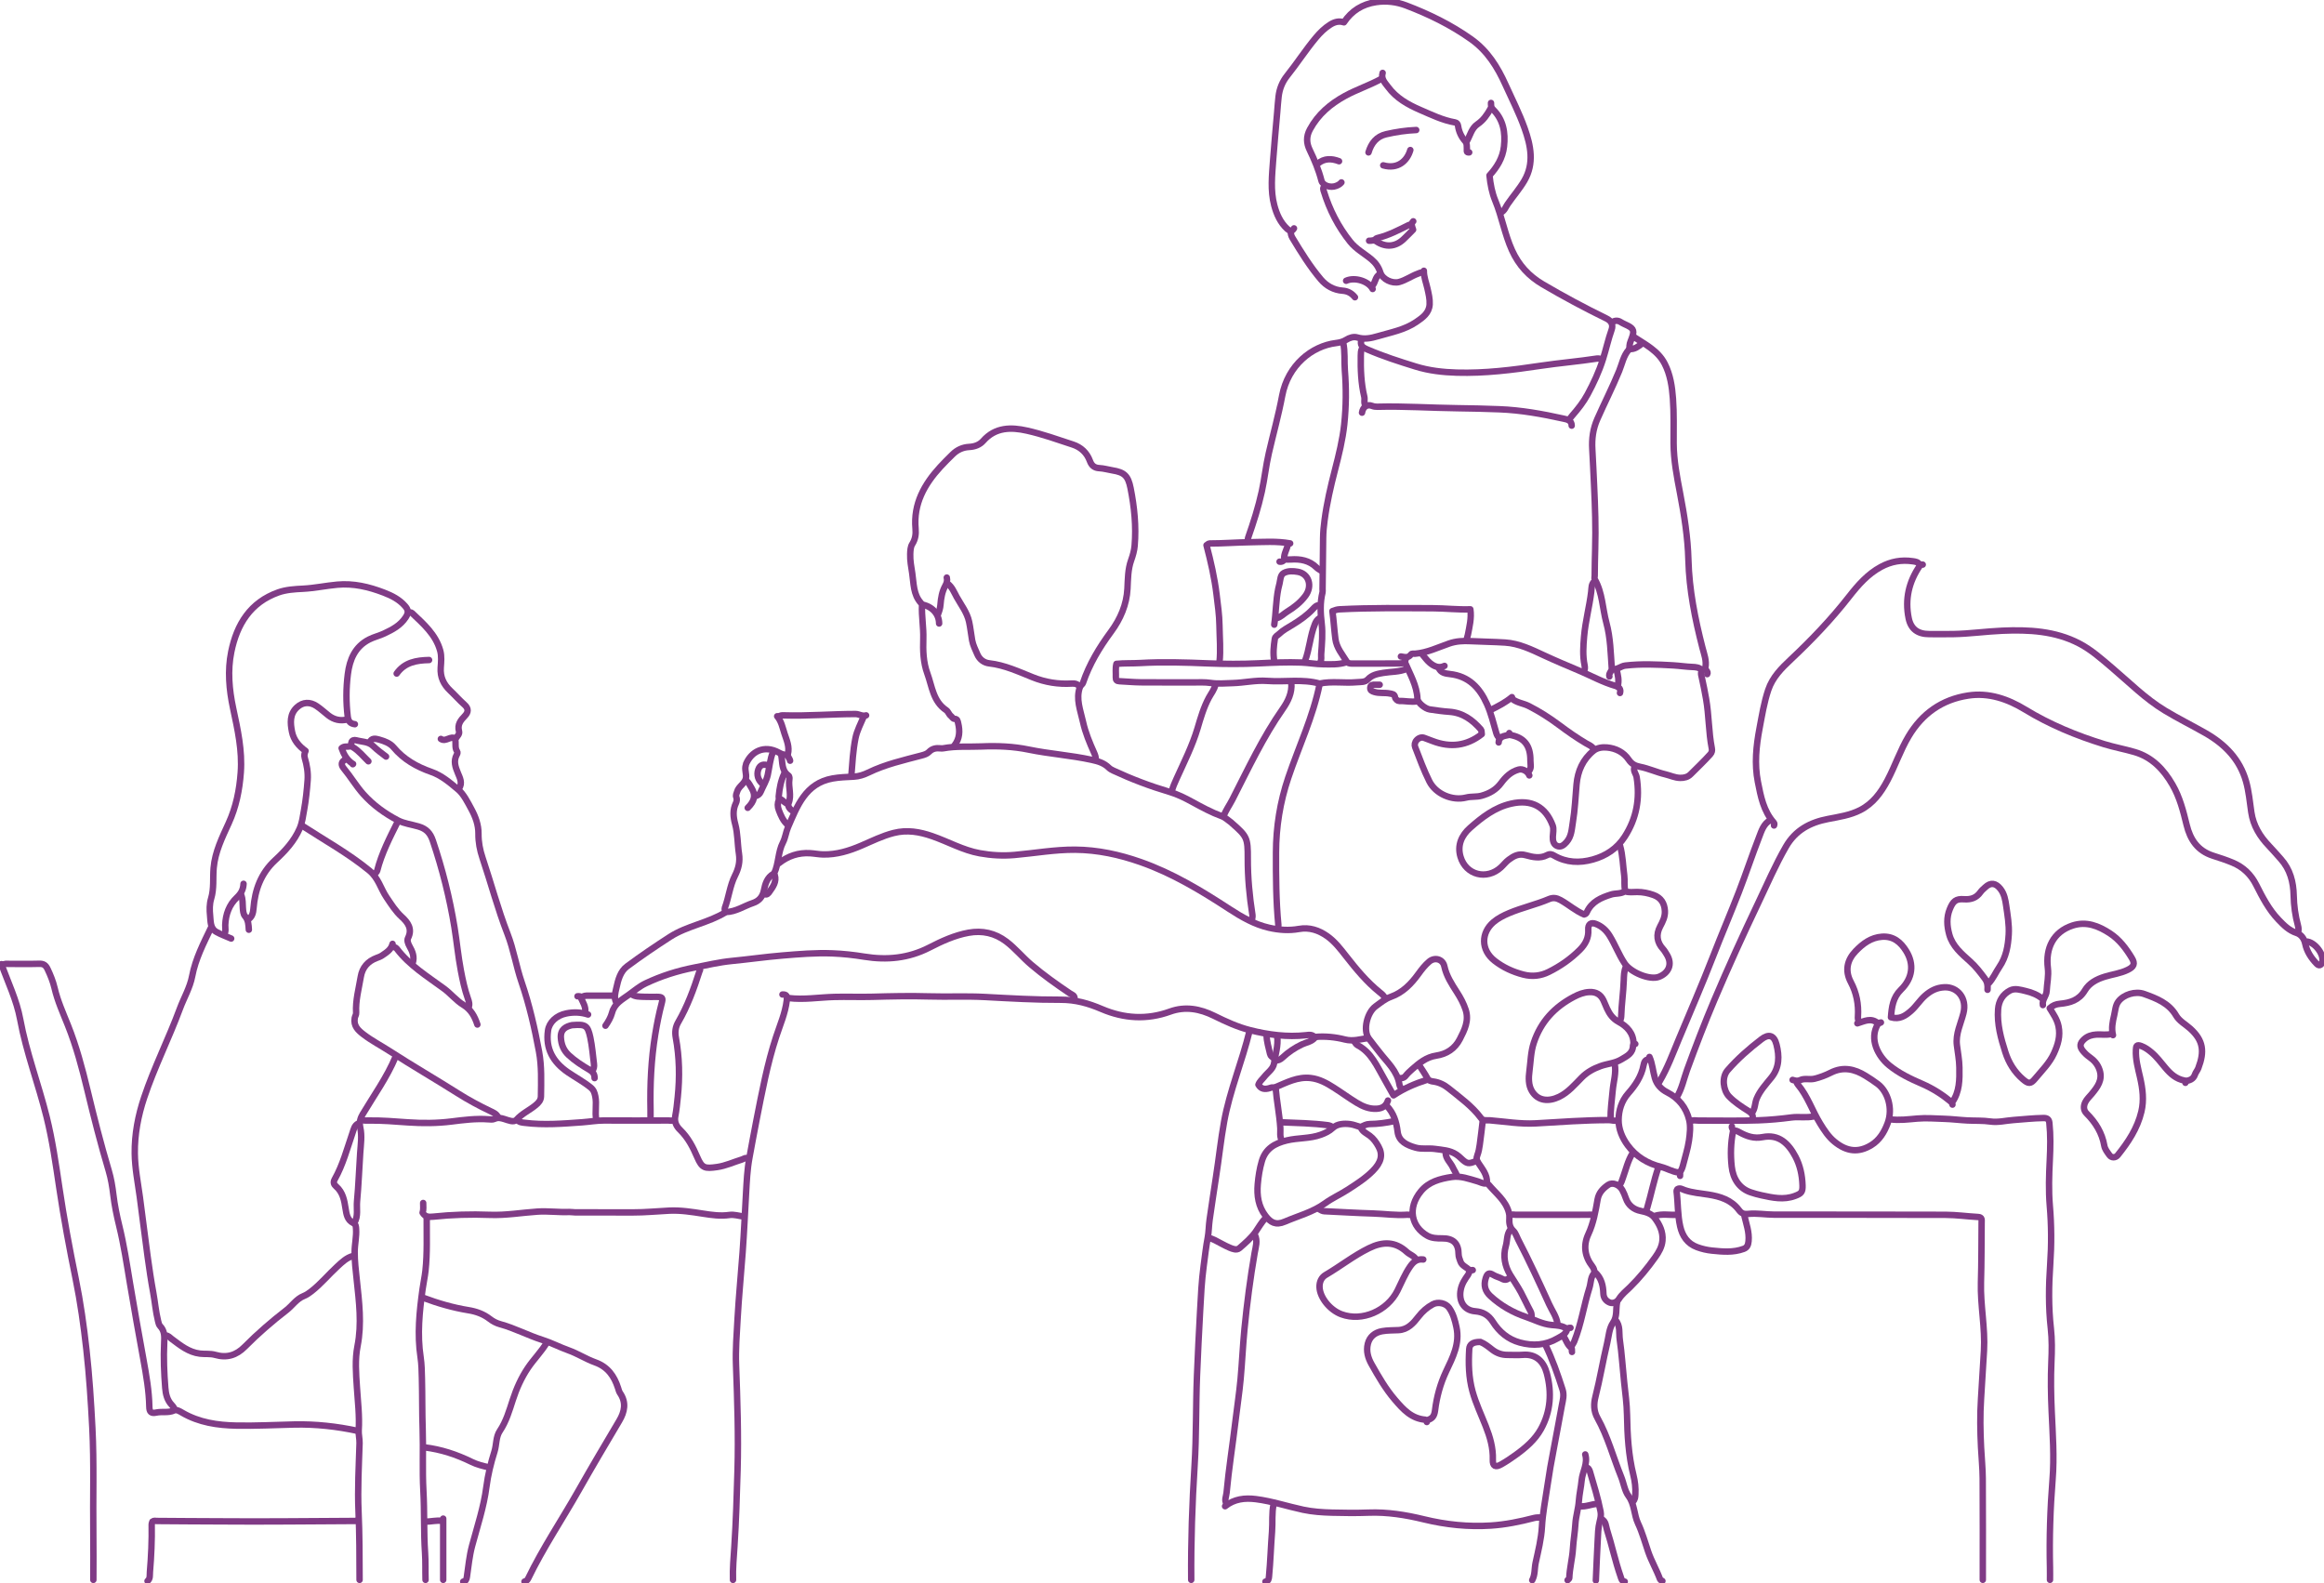 <?xml version="1.0" encoding="utf-8"?>
<!-- Generator: Adobe Illustrator 26.5.0, SVG Export Plug-In . SVG Version: 6.00 Build 0)  -->
<svg version="1.1" id="レイヤー_1" xmlns="http://www.w3.org/2000/svg" xmlns:xlink="http://www.w3.org/1999/xlink" x="0px"
	 y="0px" viewBox="0 0 1591.05 1083.88" style="enable-background:new 0 0 1591.05 1083.88;" xml:space="preserve">
<style type="text/css">
	.st0{fill:none;stroke:#803B86;stroke-width:4.4;stroke-linecap:round;stroke-linejoin:round;stroke-miterlimit:10;}
</style>
<g>
	<path class="st0" d="M1147.79,751.46c3.67-5.84,4.89-12.62,7.21-18.97c5.85-15.99,11.93-31.89,18.57-47.57
		c9.55-22.55,19.71-44.82,30.24-66.93c6.13-12.86,11.76-25.95,18.9-38.34c6.5-11.28,16.53-16.56,28.71-18.91
		c7.54-1.46,15.25-2.57,22.15-6.11c8.68-4.45,14.17-11.91,18.68-20.45c5.17-9.8,8.66-20.35,14.34-29.93
		c9.34-15.77,22.95-25.29,40.83-28.03c14.09-2.17,27.14,2.34,39.05,9.6c16.99,10.36,35.17,17.85,54.09,23.68
		c6.88,2.12,14.03,3.39,20.91,5.42c11.84,3.49,19.83,11.87,25.9,22.41c4.95,8.59,7.32,17.98,9.63,27.45
		c2.46,10.09,7.51,17.72,18.1,21.11c4.46,1.43,8.99,2.89,13.34,4.71c7.29,3.05,12.6,8.08,16.22,15.26
		c4.26,8.42,8.6,16.89,15.25,23.82c3.59,3.74,7.1,7.36,12.41,9.1c2.82,0.93,5.11,3.55,5.9,7.4c1.07,5.24,4.07,9.85,7.89,13.74
		c1.56,1.59,2.88,1.03,3.59-0.81c2-5.17-4.97-14.41-10.86-14.5"/>
	<path class="st0" d="M1,660.13c4.48,12.5,10.39,24.59,12.81,37.72c4.21,22.84,12.56,44.51,18.12,66.94
		c3.94,15.89,6.26,32.13,8.67,48.34c3.1,20.94,7,41.76,11.23,62.5c3.27,16,5.52,32.14,7.33,48.38c1.99,17.84,3.14,35.71,4.06,53.63
		c1.24,24.2,0.35,48.39,0.67,72.58c0.14,10.48,0.02,20.97,0.02,31.45"/>
	<path class="st0" d="M1316.34,386.57c-0.83-0.12-1.52,0.07-2.02,0.8c-7.47,10.91-10.27,22.86-7.62,35.88
		c1.51,7.41,6.22,10.89,14.08,10.89c5.51,0,11.02,0.08,16.53-0.02c11.2-0.2,22.31-1.81,33.47-2.29c18.15-0.78,36.19,0.11,52.8,8.79
		c8.24,4.31,15.15,10.52,22.2,16.49c11.88,10.08,22.92,21.24,36.33,29.36c9.05,5.48,18.57,10.17,27.76,15.42
		c13.28,7.59,23.5,17.92,27.8,33.05c1.96,6.9,2.57,14.09,3.61,21.16c1.36,9.22,5.93,16.62,12.19,23.14
		c2.77,2.89,5.35,5.94,8.03,8.91c6.4,7.1,8.61,15.78,8.8,24.99c0.15,7.01,1.09,13.83,2.92,20.55c0.45,1.65,0.58,3.23-0.02,4.84"/>
	<path class="st0" d="M653.43,510.35c3.63-4.66,3.85-9.81,2.5-15.34c-0.39-1.61-0.5-2.77-2.49-2.85c-1.12-0.05-1.6-1.32-2.43-1.96
		c-1.41-1.08-1.85-3.06-3.25-4c-8.95-5.99-9.62-16.17-12.87-25.04c-2.83-7.7-3.05-15.74-2.79-23.79c0.25-7.69-1.21-15.3-0.88-22.98
		c0.02-0.53-0.4-1.17-0.78-1.6c-5.19-5.78-4.86-13.25-5.9-20.19c-0.66-4.37-1.55-8.78-1.39-13.29c0.08-2.38,0.22-4.94,1.38-6.77
		c2.13-3.36,2.6-6.86,2.27-10.56c-1.52-17.01,5.97-30.36,16.97-42.34c2.7-2.94,5.54-5.75,8.39-8.55c3.26-3.21,7.05-4.86,11.37-5.08
		c3.85-0.2,7.23-1.48,9.6-4.18c8.37-9.49,19.15-9.4,29.87-7.01c10.67,2.38,21.05,6.13,31.48,9.55c5.57,1.83,9.63,5.63,11.69,11.24
		c1.14,3.09,2.99,4.74,6.47,4.91c2.98,0.14,5.91,1.04,8.88,1.52c8.19,1.33,10.79,3.69,12.47,12.11c2.6,13.04,3.93,26.2,2.8,39.5
		c-0.29,3.37-1.23,6.67-2.38,9.88c-2.27,6.34-2.2,12.93-2.54,19.55c-0.56,10.88-4.81,20.7-11.22,29.4
		c-8.02,10.87-14.92,22.29-19.26,35.13c-0.26,0.76-0.89,1.03-1.24,1.6"/>
	<path class="st0" d="M1.81,660.74c1.32-1.13,2.92-0.79,4.44-0.8c6.85-0.02,13.71,0.13,20.56-0.07c2.97-0.09,4.45,0.86,5.77,3.64
		c1.99,4.2,3.7,8.4,4.77,12.95c2.06,8.82,5.77,17.06,9.13,25.45c5.77,14.42,9.76,29.43,13.39,44.52
		c4.44,18.45,9.11,36.84,14.54,55.03c1.62,5.42,2.52,10.95,3.19,16.54c0.86,7.22,2.32,14.32,4.05,21.37
		c3.16,12.9,5.13,26.01,7.31,39.1c2.9,17.5,6.09,34.96,9.24,52.42c1.93,10.68,3.82,21.36,4.03,32.26c0.07,3.64,1.25,4.73,4.81,3.97
		c4.01-0.85,8.18,0.37,12.16-1.44c1.76-0.8,3.93,0.61,5.56,1.56c11.51,6.71,24.12,8.55,37.13,8.81c13.18,0.26,26.35-0.46,39.52-0.75
		c14.67-0.32,29.2,1.28,43.55,4.38"/>
	<path class="st0" d="M158.26,642.59c-3.36-1.48-6.85-2.72-10.05-4.49c-4.38-2.44-3.95-7.19-4.37-11.24
		c-0.4-3.86-0.45-7.85,0.71-11.68c2.07-6.87,1.11-13.98,1.72-20.96c0.95-10.98,5.81-20.78,10.32-30.68
		c5-10.97,7.36-22.57,8.24-34.64c1.11-15.09-2.13-29.44-5.23-43.98c-2.71-12.72-3.9-25.75-1.27-38.66
		c3.85-18.89,13.1-33.86,32.22-40.66c5.38-1.91,11.18-2.23,16.91-2.52c7.86-0.39,15.57-2.07,23.39-2.78
		c11.11-1.02,21.54,1.43,31.93,5.42c5.59,2.15,10.51,4.67,14.42,9.09c2.08,2.35,2.85,4.35,0.62,7.77c-3.7,5.68-9.1,8.45-14.73,11.12
		c-3.37,1.6-7.12,2.44-10.43,4.14c-9.59,4.92-13.27,13.65-14.53,23.73c-1.21,9.67-1.26,19.34-0.08,29.04
		c0.39,3.22,1.8,4.87,4.91,5.23"/>
	<path class="st0" d="M533.27,590.99c6.27-4.96,13.38-7.32,21.37-6.83c2.96,0.18,5.87,0.78,8.87,0.85
		c9.29,0.2,17.82-2.45,26.23-6.06c7.27-3.12,14.32-6.68,22.12-8.65c9.15-2.31,17.69-0.8,26.24,2.15
		c10.94,3.76,21.09,9.64,32.65,11.74c7.91,1.44,15.81,1.87,23.8,1.17c13.84-1.21,27.59-3.72,41.53-3.61
		c15.4,0.12,30.27,3.35,44.76,8.44c21.91,7.7,41.58,19.62,60.9,32.23c8.42,5.49,17.19,10.53,27.04,12.77
		c6.66,1.52,13.58,2.08,20.54,0.82c7.09-1.28,13.53,0.84,19.34,4.97c5.22,3.71,9.03,8.72,12.92,13.69
		c6.94,8.86,14.09,17.53,22.93,24.66c1.45,1.17,3.15,2.35,3.66,4.39"/>
	<path class="st0" d="M1294.16,766.37c6.2,0.83,12.4-0.03,18.54-0.54c6.1-0.51,12.11,0,18.16,0.18c5.38,0.16,10.75,0.86,16.13,1.13
		c5.24,0.26,10.48-0.03,15.74,0.73c5.22,0.76,10.47-0.66,15.72-1.03c6.85-0.49,13.67-1.28,20.56-1.37c2.68-0.04,3.77,0.95,4.02,3.32
		c0.89,8.45,0.71,16.96,0.29,25.39c-0.53,10.51-0.87,20.94,0.02,31.46c1.13,13.27,1.2,26.56,0.27,39.92
		c-1.02,14.61-1.22,29.27,0.43,43.96c0.85,7.52,0.73,15.27,0.38,22.96c-0.51,11.26-0.31,22.57,0.2,33.86
		c0.69,15.58,1.84,31.12,0.59,46.78c-1.59,19.97-2.23,40.01-1.76,60.06c0.07,2.82,0.01,5.64,0.01,8.47"/>
	<path class="st0" d="M144.55,634.93c-5.19,10.81-10.72,21.44-13,33.45c-1.48,7.81-5.64,14.76-8.39,22.19
		c-7.59,20.54-17.54,40.14-24.48,60.92c-4.13,12.35-6.58,25.2-6.42,38.27c0.12,10.01,2.13,19.91,3.48,29.84
		c1.85,13.56,3.42,27.16,5.31,40.71c1.15,8.23,2.34,16.44,3.85,24.63c1.2,6.48,1.71,13.1,3.32,19.54c0.3,1.21,0.59,2.59,1.32,3.35
		c3.33,3.43,3.07,7.41,2.86,11.76c-0.5,10.21-0.06,20.44,0.74,30.63c0.33,4.27,1.33,8.42,4.42,11.68c0.91,0.96,1.69,1.94,2,3.24"/>
	<path class="st0" d="M414.51,702.27c1.96-2.74,3.66-5.79,4.5-8.91c1.68-6.29,6.66-8.82,11.33-12.19c3.86-2.78,7.44-5.88,11.79-7.94
		c10.57-5,21.68-8.53,33.09-10.75c8.56-1.66,17.08-3.7,25.78-4.55c11.44-1.11,22.81-2.75,34.27-3.71
		c11.55-0.97,23.1-1.94,34.68-1.48c7.29,0.29,14.55,1.08,21.79,2.26c15.36,2.49,30.18,1.12,44.42-6.19
		c8.51-4.37,17.36-8.47,26.94-10.2c9.41-1.7,18.1,0.19,25.8,6.02c6.17,4.67,11.06,10.72,16.93,15.73
		c8.43,7.18,17.44,13.58,26.62,19.75c1.38,0.93,3.36,1.35,3.23,3.63"/>
	<path class="st0" d="M1272.79,699.44c-0.92-1.07-0.88-2.36-0.8-3.63c0.52-8.24-1.01-16.09-4.88-23.37
		c-4.25-8.02-2.48-15.23,3.36-21.29c4.85-5.03,10.46-9.31,18.04-9.81c7.8-0.51,12.77,3.77,16.48,9.75c5.58,9,4.47,18.67-3.6,26.54
		c-5.45,5.31-6.31,11.97-6.8,18.86c5.85,1.74,9.89-1.02,13.67-4.33c3.59-3.14,6.08-7.32,9.68-10.48c3.83-3.36,7.94-5.53,13.31-5.74
		c8.68-0.34,15.61,7.29,12.92,17.85c-1.83,7.18-5.39,14.01-4.45,21.77c0.62,5.1,1.63,10.12,1.71,15.32
		c0.14,8.36,0.17,16.56-4.9,23.82c-0.23,0.33,0.1,1.05,0.16,1.59"/>
	<path class="st0" d="M535.68,680.9c3.01-0.11,3.31,1.1,2.96,4.05c-1.07,8.79-4.6,16.74-7.31,25.01
		c-6.08,18.54-9.62,37.72-13.41,56.82c-1.7,8.6-3.25,17.23-4.85,25.84c-1.5,8.06-1.86,16.35-2.33,24.57
		c-0.77,13.44-1.36,26.89-2.34,40.33c-1.11,15.18-2.61,30.34-3.46,45.55c-0.59,10.49-1.43,20.97-1.04,31.45
		c0.89,24.05,1.71,48.12,1.03,72.17c-0.49,17.34-1.02,34.69-2.14,52.03c-0.49,7.62-1.23,15.29-0.97,22.97"/>
	<path class="st0" d="M1194.16,832.09c1.34,5.85,3.54,11.51,2.92,17.75c-0.25,2.56-0.97,4.34-3.33,5.21
		c-7.12,2.63-14.46,1.94-21.76,1.19c-3.44-0.36-6.81-1.14-10.1-2.35c-6.71-2.46-10.11-7.71-11.6-14.17
		c-1.82-7.92-1.47-16.13-2.48-24.18c-0.05-0.37,0.29-0.78,0.5-1.31c1.73-1.23,3.56,0.11,5.08,0.62c5.27,1.8,10.77,2.18,16.18,3.04
		c8.17,1.3,15.71,3.63,20.93,10.57c1.71,2.28,3.27,2.98,6.5,2.64c5.83-0.6,11.8,0.52,17.72,0.53c39.11,0.07,78.23-0.05,117.34,0.11
		c7.39,0.03,14.78,1.1,22.18,1.49c2.84,0.15,2.43,1.95,2.41,3.68c-0.12,13.71-0.05,27.42-0.45,41.12
		c-0.45,15.66,2.97,31.12,2.06,46.77c-0.64,11.02-1.3,22.04-2.02,33.06c-0.72,11.02-0.52,22.04,0.02,33.06
		c0.35,7.13,1.1,14.24,1.14,21.37c0.15,23.12,0.06,46.23,0.06,69.35"/>
	<path class="st0" d="M855.45,705.89c-5.04,20.9-13.55,40.82-17.4,62.08c-2.28,12.58-3.58,25.3-5.56,37.91
		c-1.52,9.67-2.9,19.36-4.34,29.04c-0.61,4.08-0.56,8.53-1.3,12.41c-1.23,6.46-1.92,12.96-2.8,19.43
		c-1.4,10.29-1.87,20.68-2.44,31.04c-0.81,14.64-1.53,29.29-2.12,43.94c-0.83,20.56-0.37,41.16-1.66,61.68
		c-1.64,26.06-2.51,52.12-2.3,78.23"/>
	<path class="st0" d="M1112.3,610.34c-2.85,1.8-6.26,1.15-9.25,2.08c-6.82,2.13-13.31,4.87-16.61,12c-0.26,0.57-0.64,1.48-1.91,1.68
		c-5.7-2.34-10.53-6.71-16.12-9.82c-2.76-1.53-5.11-1.91-7.93-0.72c-8.94,3.8-18.48,5.87-27.42,9.66c-3.81,1.62-7.53,3.5-10.62,6.14
		c-8.44,7.22-8.83,18.92,0.82,26.46c5.77,4.51,12.42,7.58,19.67,9.45c6.13,1.58,11.94,0.86,17.31-1.8
		c7.9-3.91,15.15-8.94,21.41-15.24c3.74-3.77,6.06-8.12,5.71-13.7c-0.23-3.73,1.77-5.28,5.17-3.97c3.97,1.53,7.02,4.24,9.36,7.97
		c3.84,6.14,6.31,12.98,10.35,19.04c4.18,6.25,17.2,11.65,23.47,9.24c6.27-2.41,9.89-8.45,5.16-15.69c-0.71-1.09-1.34-2.3-2.29-3.32
		c-4.25-4.62-4.98-9.88-2.04-15.46c1.78-3.38,3.5-6.62,3.27-10.7c-0.3-5.25-2.67-9.04-7.74-10.86c-3.63-1.31-7.37-2.08-11.28-2.07
		c-2.69,0.01-5.41,0.42-8.06-0.37"/>
	<path class="st0" d="M1117.95,230.53c0.13,0,0.3-0.05,0.4,0.01c7.92,5.26,16.74,9.52,21.36,18.55c3.81,7.45,5.01,15.59,5.61,23.78
		c0.75,10.19,0.41,20.42,0.46,30.64c0.06,11.54,2.24,22.8,4.4,34.07c2.89,15.12,5.32,30.29,5.73,45.76
		c0.54,20.43,4.52,40.35,9.6,60.08c1.15,4.48,2.96,8.92,2.02,13.7c-0.35,1.76,2.31,2.56,1.24,4.44"/>
	<path class="st0" d="M289.71,823.63c-0.05,2.22,0.36,4.47-0.39,6.66c1.68,2.87,4.1,3.05,7.26,2.71c12.86-1.37,25.79-1.74,38.7-1.24
		c10.99,0.43,21.77-1.48,32.66-2.21c7.3-0.49,14.52,0.57,21.79,0.26c1.23-0.05,2.69,0.24,4.03,0.25
		c13.17,0.05,26.34-0.01,39.52,0.04c8.36,0.04,16.67-0.83,25-1.22c7.75-0.35,15.37,0.86,22.98,2.05c6.04,0.95,11.98,1.8,18.17,0.91
		c3.1-0.45,6.43,0.66,9.66,1.06"/>
	<path class="st0" d="M1445.37,707.91c-3.33,0.9-6.72,0.19-10.08,0.4c-3.17,0.2-6.07,1.02-8.47,3.23c-2.98,2.74-3.29,4.97-0.77,8.04
		c1.26,1.53,2.7,2.92,4.38,4.1c3.17,2.22,5.65,4.92,6.95,8.81c2.33,6.97-1.45,11.76-5.36,16.52c-1.49,1.81-3.29,3.4-4.35,5.5
		c-1.37,2.7-1.39,5.61,0.81,7.8c6.24,6.24,10.65,13.33,12.18,22.19c0.4,2.29,2.12,4.45,3.56,6.44c1.38,1.9,4.11,1.85,5.58,0.02
		c7.2-8.95,13.48-18.36,16.21-29.81c1.9-7.96,0.91-15.64-0.85-23.4c-1.41-6.24-3.21-12.43-2.86-18.95c0.14-2.55,0.28-3.92,3.72-2.61
		c2.67,1.02,4.72,2.52,6.77,4.23c3.68,3.07,6.55,6.93,9.58,10.56c3.58,4.28,7.4,7.72,13,8.8c0.79,0.15,0.88,0.89,0.81,1.59"/>
	<path class="st0" d="M885.89,156.35c-1.34,2.5-3.08,1.79-4.62,0.38c-4.74-4.36-7.26-10.02-8.88-16.11
		c-2.72-10.27-1.52-20.68-0.78-31.04c0.78-10.9,1.86-21.77,2.78-32.66c0.31-3.63,0.53-7.28,0.96-10.87
		c0.61-5.13,2.45-9.94,5.84-14.18c6.83-8.54,12.74-17.79,19.79-26.19c2.86-3.41,5.97-6.46,9.72-8.82c2.82-1.78,5.88-2.74,9.38-1.57
		c5.26-7.89,12.55-12.44,22.05-13.86c7.13-1.07,14.15-0.12,20.5,2.3c15.67,5.96,30.7,13.29,44.5,23.09
		c11.29,8.01,18.14,19.13,23.58,31.21c4.45,9.87,9.41,19.54,13.05,29.77c4.27,11.99,6.72,24.06-0.12,35.83
		c-3.32,5.71-7.79,10.74-11.54,16.22c-1.37,2-2.07,4.46-4.49,5.61"/>
	<path class="st0" d="M253.02,508.33c1.36-3.2,3.95-2.69,6.44-1.99c3.69,1.05,7.6,2.47,9.97,5.31c6.97,8.36,15.9,13.34,25.92,16.85
		c7.07,2.47,12.79,7.43,18.27,12.02c3.84,3.21,6.48,8.64,9.08,13.41c2.84,5.21,4.92,10.84,4.86,16.9
		c-0.05,5.72,0.97,11.12,2.8,16.56c5.81,17.28,10.44,34.96,17.07,51.96c4.2,10.77,5.94,22.2,9.66,33.07
		c5.32,15.55,8.97,31.51,11.95,47.61c1.87,10.07,1.44,20.39,1.31,30.62c-0.04,2.69-1.74,4.47-3.63,6.03
		c-4.2,3.49-9.29,5.67-13.07,9.94c-1.88,2.13-5.64,0.38-8.24-0.41c-2.48-0.76-4.49-1.28-6.94-0.12c-1.12,0.53-2.66,0.36-3.99,0.26
		c-8.55-0.64-16.95,0.44-25.42,1.5c-9.86,1.24-19.85,1.28-29.82,0.59c-8.86-0.62-17.71-1.38-26.61-1.26
		c-1.62,0.02-3.26,0.18-4.84-0.39"/>
	<path class="st0" d="M1214.52,565.18c0.26-0.7,0.41-1.35-0.19-2.02c-7.03-7.94-8.9-17.94-10.85-27.82
		c-2.43-12.28-1.18-24.5,1.13-36.69c1.67-8.82,3.07-17.65,5.95-26.25c2.95-8.8,9.13-14.89,15.49-20.88
		c14.32-13.46,27.83-27.62,39.94-43.14c6.12-7.85,12.7-15.35,21.7-20.23c6.87-3.73,14.14-5.03,21.77-3.89
		c1.67,0.25,4.04,0.39,4.86,2.7"/>
	<path class="st0" d="M539.72,683.32c10.52,1.32,20.97-0.48,31.45-0.76c8.6-0.23,17.21,0.14,25.8-0.09
		c13.04-0.36,26.09-0.66,39.11-0.27c12.77,0.38,25.56-0.28,38.3,0.41c17.2,0.93,34.46,1.94,51.62,1.87
		c10.38-0.04,19.14,2.47,28.28,6.38c15.21,6.51,30.9,7.5,46.73,1.75c10.49-3.81,20.6-1.87,30.2,2.88
		c7.99,3.96,16.11,7.69,24.67,9.85c12.49,3.15,25.28,4.84,38.27,3.43c2.09-0.23,4.48-0.68,6.12,1.67c-2.33,2.8-5.97,3.21-8.99,4.65
		c-4.91,2.33-9.31,5.31-13.24,8.99c-1.55,1.45-3.18,2.21-5.27,1.99"/>
	<path class="st0" d="M289.71,888.54c10.09,3.78,20.38,6.78,31.04,8.51c5.26,0.85,10.23,2.61,14.55,5.97
		c2.14,1.67,4.59,2.93,7.24,3.65c9.89,2.71,18.99,7.61,28.69,10.69c6.23,1.98,11.93,5.01,18.04,7.18
		c6.26,2.23,11.97,5.99,18.23,8.22c8.58,3.06,13,9.4,15.6,17.48c0.39,1.22,0.75,2.63,1.38,3.54c4.47,6.53,3.11,12.86-0.52,18.99
		c-9.31,15.71-18.64,31.41-27.62,47.29c-11.5,20.33-24.63,39.73-34.8,60.81c-0.58,1.2-1.39,1.64-2.47,1.99"/>
	<path class="st0" d="M859.08,845.4c2.1,4.17,0.55,8.48-0.14,12.47c-3,17.27-5.25,34.64-6.96,52.05
		c-1.11,11.38-1.6,22.85-2.64,34.25c-0.89,9.71-2.41,19.35-3.55,29.04c-1.92,16.27-4.56,32.46-6.05,48.79
		c-0.23,2.54-1.71,5.11-0.01,7.66"/>
	<path class="st0" d="M838.71,1031.27c6.28-5.01,13.48-5.83,21.17-4.86c10.99,1.39,21.48,4.96,32.26,7.25
		c6.5,1.38,13.14,1.81,19.75,1.99c8.33,0.23,16.67,0.31,25,0c12.9-0.49,25.48,1.55,37.89,4.57c15.15,3.69,30.47,5.28,45.98,4.27
		c9.95-0.64,19.76-2.66,29.44-5.17c1.62-0.42,3.22-0.34,4.84-0.38"/>
	<path class="st0" d="M1211.9,561.55c-4.53,2.51-5.91,7.26-7.57,11.53c-4.84,12.46-9.04,25.17-13.86,37.64
		c-5.69,14.73-11.94,29.26-17.65,43.98c-7.46,19.23-15.7,38.13-23.63,57.15c-4.03,9.67-7.7,19.62-13.09,28.72
		c-0.22,0.37-0.37,0.71-0.82,0.8"/>
	<path class="st0" d="M648.59,399.47c3.25,2.33,4.57,6.02,6.4,9.3c3.08,5.51,7.1,10.59,8.47,16.92c0.91,4.18,1.32,8.47,2.08,12.69
		c0.61,3.37,2.18,6.39,3.52,9.52c1.62,3.79,4.75,5.87,8.17,6.26c10.62,1.2,20.11,5.67,29.78,9.54c8.66,3.46,17.46,4.86,26.66,4.31
		c2.28-0.14,4.27,0.22,5.63,2.49c-2.87,8.04,0.4,15.86,2.13,23.71c1.63,7.4,4.57,14.44,7.68,21.34c0.69,1.53,1.09,2.9,1.1,4.48"/>
	<path class="st0" d="M903.43,468.42c-4.46,22.26-14.28,42.73-21.47,64.07c-5.62,16.69-8.34,33.69-8.39,51.24
		c-0.05,16.55,0.02,33.1,1.61,49.59c0.06,0.65-0.24,1.34-0.38,2.01"/>
	<path class="st0" d="M1398.6,688.15c-0.71-3.6,2.4-6.12,2.57-9.67c0.25-5.24,1.5-10.29,0.82-15.75
		c-1.66-13.35,3.63-24.64,16.77-29.01c9.6-3.19,18,0.27,25.74,5.33c6.41,4.18,11.02,10.31,14.97,16.84
		c2.41,3.99,1.46,6.03-2.78,8.12c-5.03,2.48-10.54,3.08-15.78,4.71c-5.59,1.74-10.62,4.42-13.58,9.4
		c-3.97,6.68-10.15,8.52-17.05,9.14c-2.71,0.24-4.93,1.07-7,3.02c2.34,3.9,5.02,7.48,6.02,12.33c1.42,6.86-0.47,12.73-3.11,18.56
		c-3.01,6.65-8.29,11.78-12.88,17.33c-3.14,3.79-4.58,3.72-8.42,0.43c-5.84-5-9.72-11.4-12.01-18.57
		c-3.04-9.52-5.73-19.19-4.95-29.41c0.44-5.76,3.2-10.19,8.14-12.79c3.36-1.77,7.29-0.44,10.81,0.38c4.23,0.99,8.33,2.62,11.72,5.55
		"/>
	<path class="st0" d="M932.06,232.55c-0.99,3.61,0.14,5.03,3.93,6.68c10.83,4.68,22.01,8.27,33.2,11.73
		c9.09,2.81,18.62,3.9,28.18,4.17c19.27,0.55,38.26-1.84,57.28-4.69c12.84-1.93,25.84-2.96,38.69-4.95
		c1.03-0.16,2.14,0.23,3.22,0.36"/>
	<path class="st0" d="M1119.56,714.76c-0.7-0.07-1.58,0.05-1.57,0.81c0.07,5.59-3.99,7.39-8.03,9.81
		c-4.48,2.68-9.56,2.86-14.24,4.56c-4.91,1.78-9.22,4.16-12.84,7.82c-4.78,4.83-9.27,10.18-15.4,13.16
		c-7.25,3.52-14.62,2.96-18.76-3.98c-2.39-4.01-2.27-9.03-1.65-13.62c0.87-6.47,0.89-13.01,3.01-19.41
		c4.77-14.41,14.21-24.46,27.36-31.37c3.31-1.74,6.75-3.15,10.66-3.32c4.59-0.2,7.74,1.64,9.67,5.71c0.88,1.85,1.57,3.79,2.44,5.63
		c1.78,3.76,3.88,6.86,7.95,9.07c5.69,3.08,10.26,7.76,10.19,15.13"/>
	<path class="st0" d="M1119.16,524.86c-1.43,2.72,0.92,4.82,1.31,7.24c2.36,14.65-0.05,28.21-8.14,40.75
		c-5.24,8.13-12.81,13.09-21.83,15.61c-9.06,2.53-18.13,2.25-26.6-2.7c-1.52-0.89-2.76-1.34-4.92-0.2
		c-4.53,2.38-9.8,1.29-14.36-0.02c-4.94-1.42-8.29,0.55-11.71,3.08c-1.96,1.45-3.48,3.5-5.29,5.18c-9.75,8.99-24.07,5.35-27.75-7.26
		c-2.29-7.83,0.75-14.57,6.47-19.64c8.24-7.31,16.96-14.08,28.14-16.65c14.14-3.24,23.73,2.17,28.52,14.99
		c0.84,2.24,0.21,5.07,0.09,7.62c-0.12,2.67,0.48,5.31,2.9,6.32c2.53,1.06,4.59-0.49,6.47-2.63c3.45-3.92,3.53-8.76,4.3-13.38
		c1.45-8.66,1.79-17.45,2.57-26.19c0.81-9.06,4.28-17.08,11.61-22.98c2.71-2.18,6.28-2.49,9.25-2.23
		c5.95,0.53,11.39,3.22,14.84,8.33c2.01,2.98,4.32,4.21,7.74,4.89c5.91,1.17,11.46,3.76,17.35,5.16c3.36,0.8,6.51,2.36,10.09,2.44
		c2.79,0.06,5.3-0.55,7.23-2.49c4.5-4.51,9.14-8.87,13.4-13.62c1.21-1.35,1.37-2.7,1.1-4.08c-2.2-11.19-1.95-22.66-3.93-33.89
		c-0.86-4.86-1.8-9.7-2.89-14.5c-0.57-2.48-1.38-4.95,2.03-6.05"/>
	<path class="st0" d="M1115.13,239.4c-3.71,4.16-4.64,9.71-6.64,14.6c-4.57,11.16-10.06,21.88-14.92,32.89
		c-3.01,6.82-3.86,13.49-3.45,20.65c0.48,8.33,0.83,16.66,1.23,25c0.68,14.37,1.17,28.76,0.74,43.14
		c-0.19,6.18-0.28,12.36-0.33,18.55c-0.01,0.81-0.3,1.79,0.04,2.39c5.32,9.25,5.27,19.93,7.98,29.87
		c2.76,10.14,2.91,20.63,3.66,31.04c0.15,2.06-2.3,3.41-1.6,5.64"/>
	<path class="st0" d="M919.56,234.57c1.4,6.25,0.63,12.64,1.14,18.96c0.99,12.35,0.91,24.76-0.41,37.08
		c-1.13,10.52-3.69,20.81-6.34,31.06c-2.96,11.44-5.63,22.97-7.16,34.68c-0.52,3.96-0.93,8.02-0.96,12.08
		c-0.08,11.69-0.25,23.39-0.38,35.08c-0.01,0.67,0.14,1.38-0.02,2.01c-1.76,7.1-1.45,14.13-0.59,21.4
		c0.82,6.88,0.15,13.97-0.34,20.93c-0.13,1.83,0.44,3.89-0.66,5.66"/>
	<path class="st0" d="M1360.7,677.67c0.19-2.78,0.02-5.19-1.89-7.76c-3.1-4.18-6.17-8.18-10.11-11.71
		c-5.81-5.21-12.01-10.35-14.21-18.44c-1.58-5.81-1.98-11.58,0.38-17.34c2.21-5.41,4.14-7.15,9.69-6.75
		c4.82,0.34,8.53-0.91,11.33-4.91c0.86-1.23,2.1-2.2,3.2-3.24c3.72-3.54,7.27-3.03,10.51,1.18c2.6,3.38,3.31,7.46,3.86,11.34
		c0.92,6.52,2.13,13.09,1.74,19.74c-0.46,7.86-1.77,15.46-6.37,22.22c-2.51,3.69-4.24,7.91-7.32,11.25"/>
	<path class="st0" d="M974.8,185.38c-0.09,4.21,1.56,8.08,2.45,12.09c0.8,3.6,1.71,7.22,1.51,10.89c-0.32,5.98-4.75,9.09-9.2,12.11
		c-7.95,5.4-17.24,7.06-26.21,9.7c-4.69,1.38-9.22,2.35-14.16,0.87c-2.51-0.75-5.39,0.22-7.57,1.61c-2.2,1.4-4.62,1.94-6.93,2.22
		c-16.63,2.02-32.98,15.28-36.88,36.02c-2.5,13.31-6.15,26.3-9.17,39.45c-2,8.69-2.89,17.55-4.8,26.22
		c-2.36,10.68-5.66,21.12-9.29,31.44c-0.31,0.88-0.14,1.65-0.33,2.44"/>
	<path class="st0" d="M962.3,450.68c0.27,3-1.97,3.55-4.03,3.57c-11.02,0.12-22.04,0.05-33.06,0.06c-1.25,0-2.62-0.39-3.16-1.26
		c-3.05-4.98-7.02-9.41-7.83-15.67c-0.82-6.31-1.16-12.64-2.02-18.96c1.78-0.7,3.26-1.17,4.95-1.25c21.23-1.11,42.47-0.8,63.71-0.73
		c8.61,0.03,17.19,1.06,25.77,0.74c0.89,6.07-0.59,11.71-1.66,17.35c-0.23,1.2-0.8,2.36-0.73,3.64"/>
	<path class="st0" d="M1186.9,774.03c1.51-0.15,2.78,0.53,4.03,1.22c4.91,2.72,9.89,4.44,15.74,3.29
		c11.25-2.21,17.77,4.42,22.49,13.27c3.24,6.08,4.64,12.83,4.87,19.72c0.16,4.73-0.85,5.66-5.19,7.29
		c-7.76,2.91-15.37,1.18-22.99-0.46c-2.45-0.53-4.88-1.21-7.26-2.01c-7.86-2.64-12.13-9.31-13.05-17.7
		c-0.9-8.2-0.64-16.19,0.94-24.21c0.23-1.17-1.12-2-0.8-3.22"/>
	<path class="st0" d="M963.11,457.93c-5.15,2.26-10.76,1.86-16.14,2.78c-3.89,0.67-7.62,1.28-10.53,4.43
		c-1.96,2.12-5.08,1.71-7.62,1.95c-8.43,0.78-16.97-0.87-25.39,0.92c-11.82-3.29-23.94-0.91-35.9-1.82
		c-7.86-0.6-15.81,1.3-23.77,1.51c-4.99,0.13-9.96,0.63-14.92-0.12c-4.03-0.61-8.07-0.34-12.1-0.36
		c-11.96-0.05-23.93,0.06-35.89-0.06c-4.84-0.05-9.68-0.53-14.52-0.75c-1.65-0.07-2.49-0.79-2.41-2.44
		c0.14-3.09-0.39-6.21,0.41-9.45c5.34-0.54,10.74-0.25,16.12-0.56c15.59-0.9,31.18-0.4,46.77,0.24c11.41,0.47,22.87,0.5,34.26-0.03
		c9.82-0.46,19.63-0.95,29.44-0.56c4.96,0.2,10.05,1.13,14.93,1.17c5.14,0.05,10.6,0.37,15.72-1.3"/>
	<path class="st0" d="M961.9,453.5c3.43,8.13,8.12,15.8,8.52,25c0.11,2.54,5.22,6.77,8.42,7.23c4.42,0.65,8.85,1.3,13.31,1.6
		c9.23,0.61,15.95,5.55,21.72,12.18c0.53,0.61,0.36,1.83,0.58,3.14c-10.24,8.06-21.53,9.36-33.55,4.76
		c-1.88-0.72-3.86-1.39-5.75-2.17c-1.67-0.69-3.7-0.19-5.22,1.45c-1.38,1.49-1.66,3.37-1.09,4.84c3.04,7.87,5.94,15.83,9.7,23.36
		c4.32,8.66,15.61,13.62,25.25,11.17c3.55-0.9,7.03-0.26,10.58-1.27c5.47-1.55,9.91-4.08,13.27-8.63c3.13-4.24,6.79-7.84,12.09-9.27
		c2.73-0.74,6.27,1.26,7.26,4.02"/>
	<path class="st0" d="M976.82,973.61c0.07-0.7-0.03-1.53-0.81-1.58c-9.58-0.65-15.29-6.99-21.03-13.68
		c-6.39-7.44-11.22-15.85-15.98-24.3c-2.38-4.24-3.83-8.95-2.54-14.07c1.2-4.74,4.77-7.66,9.69-8.55c3.78-0.68,7.53-0.54,11.31-0.74
		c6.36-0.34,10.16-4.72,13.68-9.27c2.7-3.5,5.92-6.32,9.74-8.39c3.59-1.95,8.88-0.86,11.21,2.41c2.8,3.93,4,8.48,5.02,13.24
		c2.43,11.32-2.58,20.73-7.06,30.23c-4.01,8.52-6.43,17.38-7.58,26.65c-0.51,4.1-1.88,5.85-5.66,6.85"/>
	<path class="st0" d="M236.49,520.02c-3.06,1.48-3.09,3.73-1.18,6.02c4.73,5.7,8.52,12.17,13.41,17.65
		c6.67,7.48,14.92,13.44,23.78,18.03c4.17,2.16,9.33,2.76,14.03,4.15c5.24,1.55,8.01,4.41,9.8,9.73
		c6.53,19.4,11.52,39.12,14.81,59.31c1.59,9.8,2.5,19.69,4.35,29.45c1.24,6.56,2.61,13.05,4.85,19.36c0.68,1.92,1.35,3.95,0.44,6.04
		"/>
	<path class="st0" d="M101,1082.47c1.98-1.63,1.45-3.91,1.63-6.05c0.91-10.87,1.41-21.75,1.22-32.66c-0.01-0.68,0.33-1.36,0.49-1.98
		c1.01-0.82,2.11-0.43,3.11-0.42c14.25,0.18,28.5,0.13,42.74,0.25c31.05,0.27,62.1-0.14,93.15-0.27c0.45,0,0.92,0.08,1.21-0.41"/>
	<path class="st0" d="M932.46,282.55c0.57-3.83,3.37-6.01,6.8-4.69c1.3,0.5,2.47,0.66,3.68,0.63c18.29-0.5,36.56,0.79,54.84,1
		c9.53,0.11,19.09,0.35,28.63,0.71c14.86,0.56,29.46,3.22,43.95,6.42c2.62,0.58,5.6,1.05,5.65,4.81"/>
	<path class="st0" d="M241.73,859.91c-4.47,1.15-7.63,4.31-10.87,7.28c-6.02,5.53-11.23,11.91-17.73,16.96
		c-1.66,1.29-3.29,2.43-5.26,3.22c-4.9,1.95-7.72,6.53-11.72,9.63c-10.04,7.76-19.65,16.05-28.56,25.07
		c-5.83,5.91-12.37,7.83-20.22,5.57c-3.46-0.99-7.01-0.44-10.48-0.86c-7.64-0.91-13.45-5.64-19.34-10.05
		c-1.29-0.96-2.28-2.31-4.06-2.38"/>
	<path class="st0" d="M1107.06,891.77c-0.95,4.57,0.27,9.4-2.71,13.78c-2.78,4.09-2.95,9.31-4.07,14.05
		c-2.9,12.18-4.92,24.55-8.01,36.7c-1.21,4.76-1.33,9.67,1.39,14.54c7.09,12.71,10.77,26.86,16.2,40.27
		c1.77,4.37,2.38,9.51,5.06,13.15c4.24,5.74,3.66,12.72,6.51,18.76c2.93,6.21,4.74,12.96,6.99,19.49
		c2.22,6.45,5.73,12.35,8.08,18.74c0.27,0.74,1.13,0.73,1.61,1.21"/>
	<path class="st0" d="M1106.05,903.86c3.4,3.89,2.24,8.88,2.88,13.33c1.39,9.61,1.96,19.34,2.98,29.01
		c0.79,7.52,1.85,15.01,1.98,22.58c0.24,13.85,1,27.61,4.36,41.15c1.07,4.29,1.61,8.77,1.33,13.29c-0.11,1.81-0.22,3.52-1.65,4.84"
		/>
	<path class="st0" d="M959.88,745.81c-0.88-0.92-1.62-1.92-1.81-3.23c-1.39-9.29-8.35-15.22-13.62-22.09
		c-2.42-3.16-5.04-6.3-7.37-9.49c-4.1-5.6-1.15-17.79,4.69-22.01c3.32-2.4,6.46-5.1,10.45-6.51c8.22-2.91,13.97-8.91,18.91-15.74
		c2.2-3.05,4.5-5.99,7.35-8.39c3.82-3.21,9.29-1.67,10.33,3.21c1.44,6.69,5.02,12.16,8.59,17.71c2.46,3.82,4.61,7.79,6.02,12.11
		c2.43,7.44-0.78,13.84-4.04,20.14c-3.37,6.52-9.01,10.17-16.12,11.23c-6.8,1.02-11.68,5.08-16.51,9.36
		c-1.56,1.38-3.12,2.82-4.41,4.45c-1.24,1.58-2.75,1.74-4.48,1.58"/>
	<path class="st0" d="M245.36,769.2c-2.76,1.27-3.18,4-4.03,6.45c-3.7,10.74-6.57,21.82-12.19,31.8c-1.29,2.29-0.29,3.74,0.95,4.82
		c4.72,4.13,5.62,9.62,6.51,15.37c0.56,3.63,1.21,7.74,5.15,9.64c1.94,0.94,1.89,2.41,2.01,4.08c0.39,5.28-0.93,10.44-0.96,15.73
		c-0.03,6.38,0.74,12.66,1.41,18.94c1.61,15.19,3.59,30.24,0.55,45.61c-1.82,9.18-1.05,18.72-0.42,28.2
		c0.65,9.76,1.85,19.55,1.23,29.43c-0.18,2.79,0.67,5.89,0.58,8.86c-0.49,15.59-1.37,31.18-0.7,46.77
		c0.68,15.59,0.69,31.18,0.72,46.77"/>
	<path class="st0" d="M1057.87,920.39c4.82,10,8.51,20.41,11.87,30.99c1.23,3.85,0.22,7.27-0.4,10.5
		c-1.89,9.81-3.56,19.66-5.49,29.46c-1.75,8.85-3.29,17.76-4.57,26.65c-1.31,9.09-3.15,18.11-3.65,27.38
		c-0.44,8.25-2.55,16.45-4.3,24.59c-0.85,3.96-0.33,8.19-2.34,11.91"/>
	<path class="st0" d="M1446.58,708.72c-1.2-4.66-0.22-9.2,0.84-13.7c0.74-3.14,0.81-6.55,2.81-9.26c3.59-4.86,11.71-7.38,17.7-5.21
		c8.5,3.07,16.91,6.23,21.9,14.81c2.19,3.76,6.38,5.95,9.63,8.87c9.05,8.15,9.87,15.72,5.56,27.06c-0.59,1.56-1.81,2.89-2.34,4.46
		c-1.09,3.2-3.63,3.98-6.5,4.42"/>
	<path class="st0" d="M478.83,663.16c1,0.67,0.17,1.4-0.02,2.01c-3.84,11.97-8.13,23.76-14.48,34.69c-1.9,3.26-2.35,6.71-1.66,10.49
		c2.48,13.5,2.75,27.06,1.34,40.72c-0.46,4.46-0.89,8.9-1.74,13.29c-0.75,3.82,0.88,6.85,3.33,9.22
		c5.45,5.28,8.77,11.72,11.71,18.58c3.32,7.74,5.24,8.05,13.63,6.86c5.91-0.83,11.31-3.41,16.96-5.14c1.34-0.41,2.81-1.75,4.41-0.48
		"/>
	<path class="st0" d="M974.4,862.33c-4.11-0.51-6.63,1.38-8.98,4.76c-3.63,5.22-5.92,11.04-8.72,16.63
		c-6.86,13.68-24.02,21.43-38.35,16.12c-7.95-2.95-14.73-11.47-14.98-18.56c-0.13-3.7,1.38-6.73,4.16-8.36
		c10.05-5.89,19.19-13.18,29.73-18.35c9.39-4.61,17.91-4.7,25.82,2.56c2.06,1.89,5,2.65,6.49,5.2"/>
	<path class="st0" d="M292.13,833.71c-0.09,12.1,0.47,24.22-0.84,36.28c-0.46,4.19-1.39,8.33-1.97,12.5
		c-2.17,15.54-3.76,31.06-1.37,46.79c0.72,4.72,0.77,9.66,0.9,14.49c0.3,11.55,0.12,23.12,0.51,34.67
		c0.48,14.11-0.28,28.25,0.5,42.33c0.78,14.12,0.18,28.25,1.13,42.34c0.42,6.19,0.16,12.37,0.34,18.55"/>
	<path class="st0" d="M1020.77,70.47c0.07,1.65-0.21,2.91,1.47,4.58c7,6.92,8.48,15.77,7.42,25.26c-0.89,7.99-4.93,14.34-9.93,19.78
		c0.63,6.15,1.73,11.93,3.94,17.27c4.58,11.07,6.47,22.98,11.45,33.97c4.63,10.23,11.58,17.75,21.1,23.35
		c14.22,8.36,28.74,16.14,43.56,23.37c3.35,1.63,4.76,4.28,3.58,7.63c-2.36,6.66-3.85,13.59-5.97,20.31
		c-2.69,8.52-6.36,16.32-10.51,24.05c-2.85,5.3-6.55,9.99-10.5,14.5c-0.87,0.99-1.69,1.94-1.99,3.24"/>
	<path class="st0" d="M408.26,766.78c-1.15-5.33,0.42-10.76-0.71-16.15c-0.52-2.49-1.09-4.37-3.25-6.12
		c-4.85-3.93-10.33-6.84-15.44-10.33c-10.2-6.98-15.47-16.09-13.67-28.68c0.79-5.51,5.63-10.24,12.51-11.64
		c4.97-1.01,10.01-0.87,14.91,0.75"/>
	<path class="st0" d="M523.18,611.95c1.78,1.3,2.97-0.49,3.53-1.28c2.42-3.43,5.15-6.93,3.68-11.61c-0.13-0.4-0.51-0.83-0.33-1.22
		c3.12-6.68,2.52-14.38,5.95-21.02c1.66-3.22,2.06-7.12,3.46-10.37c6.3-14.56,11.93-30.1,30.5-33.46c4.76-0.86,9.66-0.99,14.51-1.24
		c3.62-0.19,6.87-1.26,10.09-2.83c11.53-5.62,23.99-8.41,36.29-11.67c1.96-0.52,3.82-1.06,5.2-2.5c2.16-2.24,4.77-2.7,7.69-2.41
		c0.67,0.07,1.36,0.12,2.01-0.01c8.68-1.63,17.47-0.89,26.21-1.26c10.85-0.46,21.64-0.04,32.25,2.15c14.3,2.95,28.91,3.89,43.2,7.02
		c4.49,0.98,8.41,2.16,11.69,5.38c0.88,0.87,2.06,1.5,3.21,2.03c12.41,5.78,25.19,10.62,38.31,14.5c5.55,1.64,10.67,4.2,15.69,6.95
		c6.56,3.59,13.09,7.14,20.16,9.72c2.37,0.87,4.34,2.86,6.48,4.34c0.15,0.11,0.26,0.27,0.41,0.4c10.44,9.13,10.92,10.13,10.88,24.19
		c-0.04,13,1.16,25.89,3.19,38.71c0.18,1.16-0.23,2.41-0.36,3.62"/>
	<path class="st0" d="M884.08,467.61c0.6,6.7-2.34,12.65-5.82,17.62c-13.7,19.56-23.74,41.07-34.54,62.19
		c-1.94,3.8-4.51,7.27-6.01,11.31"/>
	<path class="st0" d="M538.91,516.8c-2.08,0.15-3.79-0.46-5.7-1.52c-10.01-5.52-18.95-0.77-22.52,7.97
		c-0.05,0.12,0.03,0.28-0.01,0.4c-1.17,3.09,0.62,6.23-0.04,9.26c-0.82,3.78-5.07,5.46-6.04,9.28c-0.31,1.22-1.05,2.18-0.47,3.68
		c0.45,1.15,0.33,2.69-0.3,3.99c-2.27,4.71-1.86,9.37-0.51,14.34c1.8,6.61,1.55,13.57,2.59,20.32c0.83,5.42-0.27,10.09-2.75,15
		c-3.48,6.91-4.21,14.87-6.94,22.13c-0.29,0.78,0.21,1.86,0.35,2.8"/>
	<path class="st0" d="M268.75,646.22c-0.93,4.03-4.22,5.95-7.28,8.03c-1.08,0.73-2.37,1.17-3.61,1.63
		c-6.05,2.27-9.8,6.48-10.88,12.91c-1.36,8.16-3.65,16.21-3.16,24.59c0.09,1.44-0.76,2.36-0.97,3.62
		c-0.93,5.48,2.34,8.44,6.12,11.33c5.6,4.27,11.85,7.5,17.73,11.31c15.41,9.97,31.31,19.14,46.82,28.96
		c7.12,4.51,14.54,8.5,22.16,12.13c2.03,0.97,4.15,1.83,5.24,4.03"/>
	<path class="st0" d="M529.64,598.24c-4.49,2.42-5.8,7.14-6.63,11.33c-0.94,4.79-3.71,7.41-7.53,8.69
		c-6.16,2.06-11.71,6.04-18.5,6.18c-11.96,7.48-26.43,9.37-38.27,16.99c-9.99,6.44-19.85,13.13-29.39,20.21
		c-4.68,3.47-6.11,9.25-7.35,14.81c-0.75,3.37-1.83,6.72,0.01,10.08"/>
	<path class="st0" d="M971.58,729.28c1.88,2.96,3.94,5.82,5.58,8.91c0.97,1.83,2.69,2.09,4.11,2.28c3.98,0.53,7.49,2.28,10.4,4.63
		c7.85,6.33,16.15,12.22,22.27,20.46c1.52,2.05,4.09,1.33,6.04,1.49c10.47,0.86,20.92,2.67,31.44,2.08c16.66-0.94,33.3-2.25,50-2.24
		c1.91,0,3.74,0.75,5.65,0.29"/>
	<path class="st0" d="M432.05,680.49c2.64,2.08,5.83,1.81,8.87,1.98c2.95,0.16,5.91,0,8.87,0.04c3.79,0.05,4.22,0.61,3.22,4.42
		c-1.86,7.05-3.27,14.18-4.44,21.37c-2.79,17.1-3.57,34.32-3.22,51.61c0.04,2.15,0.01,4.3,0.01,6.45"/>
	<path class="st0" d="M1008.27,869.59c-2.47-0.32-2.32,2-3.21,3.24c-2.2,3.07-4.2,6.05-5.01,10.04c-1.6,7.83,2.15,14.29,9.84,14.89
		c5.38,0.43,9.22,2.62,12.17,7.26c4.37,6.87,10.35,11.97,18.46,14.18c9,2.45,17.66,1.87,25.79-2.88c2.54-1.49,5.54-2.63,6.54-5.99
		c0.25-0.83,1.26-1.4,2.36-1.23"/>
	<path class="st0" d="M872.38,427.69c1.2-8.17,1.11-16.48,2.75-24.61c0.25-1.22,0.58-2.41,0.87-3.62c0.61-2.55,0.5-5.78,2.9-7.12
		c2.84-1.59,6.44-1.4,9.59-0.85c7.6,1.33,10.2,9.73,5.24,16.43c-3.35,4.53-7.74,7.95-12.5,10.87c-2.42,1.48-4.34,3.77-7.24,4.46"/>
	<path class="st0" d="M883.27,372.05c-9.23-1.68-18.57-0.94-27.82-0.81c-9.13,0.13-18.27,0.87-27.42,0.86
		c-0.62,0-1.25,0.7-2.03,1.18c2.93,11.18,5.51,22.39,6.89,33.85c0.84,6.98,1.87,13.94,1.97,20.97c0.12,8.47,0.92,16.93,0.03,25.4"/>
	<path class="st0" d="M407.05,738.15c0.06-2.7-1.14-4.31-3.57-5.74c-4.98-2.92-9.89-6.06-14.14-10.02
		c-3.44-3.21-5.12-7.19-5.37-12.06c-0.29-5.7,3.62-7.58,7.76-8.47c0.13-0.03,0.27,0.01,0.4,0c8.74-0.66,10.21,0.12,12.01,8.49
		c1.27,5.95,1.73,12.07,2.49,18.13c0.22,1.72-0.03,3.41-1.19,4.84"/>
	<path class="st0" d="M1227.23,739.36c1.75,0.53,3.28,1.04,5.29,0.11c2.97-1.36,6.42-0.11,9.63-0.88c3.92-0.95,7.71-2.39,11.23-4.17
		c8.53-4.31,16.27-2.53,23.83,2.14c2.88,1.78,5.75,3.65,8.43,5.69c6.58,5.03,10.52,16.44,6.66,26.79
		c-2.33,6.25-5.66,11.58-11.11,14.94c-8.72,5.38-16.82,4.62-25.29-2.34c-4.11-3.38-7-7.82-9.81-12.39
		c-5.38-8.73-8.51-18.73-15.22-26.67c-0.48-0.57-0.91-1.19-0.81-2.01"/>
	<path class="st0" d="M959.08,449.47c2.46,0.36,4.98,1.31,6.89-1.38c0.59-0.83,1.94-0.44,2.79-0.51c8.31-0.69,15.69-4.32,23.37-6.99
		c4.73-1.64,9.57-1.89,14.52-1.63c7.92,0.41,15.88,0.46,23.78,0.97c9.51,0.61,18.09,4.81,26.61,8.77
		c7.75,3.6,15.64,6.93,23.49,10.23c8.55,3.59,16.71,8.18,25.7,10.75c2.16,0.62,3.62,2.17,2.84,4.79"/>
	<path class="st0" d="M374.39,919.18c-3.71,6.22-8.89,11.34-12.93,17.32c-4.6,6.82-7.89,14.25-10.41,22.01
		c-2.38,7.32-4.48,14.67-8.86,21.2c-2.78,4.15-2.2,9.43-3.66,14.08c-2.49,7.91-4.48,16.03-5.53,24.2
		c-1.79,13.84-6.2,26.95-9.79,40.31c-1.88,6.99-2.54,14.22-3.58,21.37c-0.26,1.81-0.75,2.85-2.5,3.21"/>
	<path class="st0" d="M945.77,53.94c-8.07,4.47-16.91,7.32-24.97,11.74c-9.97,5.47-18.37,12.53-23.96,22.85
		c-2.74,5.06-2.41,9.57-0.19,14.16c3.28,6.79,6.15,13.68,8.03,20.99c0.85,3.33,6.03,5.14,10.04,3.61c1.36-0.52,2.69-1.2,3.64-2.4"/>
	<path class="st0" d="M832.06,468.82c-0.69,3.35-2.89,5.95-4.45,8.86c-3.57,6.63-5.61,13.77-7.74,20.95
		c-3.58,12.04-9.29,23.27-14.44,34.69c-1.25,2.77-2.51,5.51-3.2,8.48"/>
	<path class="st0" d="M1285.69,701.06c-6.33,10.41,0.23,22.23,7.61,28.28c6.85,5.61,14.7,9.31,22.66,12.76
		c7.38,3.21,14,7.46,20.13,12.58"/>
	<path class="st0" d="M931.66,772.02c1.14,2.82,3.91,3.94,6.1,5.58c2.65,1.99,4.43,4.58,5.97,7.34c3.16,5.66,1.99,10.87-4.03,16.88
		c-5.13,5.11-11.25,9.02-17.32,12.91c-4.97,3.19-10.48,5.67-15.17,9.08c-8.44,6.14-18.33,8.62-27.6,12.61
		c-6.27,2.7-9.75,0.53-13.2-3.97c-4.89-6.38-6.03-13.85-5.33-21.73c0.47-5.34,1.28-10.57,2.8-15.74
		c2.54-8.62,8.91-12.17,16.98-14.15c7.72-1.89,15.84-1.15,23.42-3.93c3.05-1.12,5.68-2.34,8.23-4.69c3.04-2.81,7.69-3.09,11.91-2.54
		c2.33,0.3,4.58,1.28,6.86,1.95"/>
	<path class="st0" d="M280.04,419.23c0.67,0.13,1.56,0.04,1.98,0.44c7.89,7.51,16.28,14.69,19.35,25.78
		c1.05,3.81,0.63,7.81,0.36,11.68c-0.45,6.45,1.97,11.45,6.52,15.75c3.31,3.13,6.33,6.59,9.74,9.61c3.01,2.67,2.6,5.25,0.29,7.64
		c-2.95,3.05-5.27,5.94-4.03,10.57c0.52,1.95-1.23,3.37-2.37,5.05c-3.43-2.38-6.6,2.52-10.06,0.17"/>
	<path class="st0" d="M270.76,723.64c-5.85,14.01-14.72,26.26-22.43,39.2c-1.48,2.48-2.54,5.41-1.68,9.26
		c1.24,5.5,0.35,11.49-0.05,17.27c-0.77,11.01-1.11,22.06-2.16,33.05c-0.48,4.97,1.01,10.26-1.9,14.93"/>
	<path class="st0" d="M946.58,49.91c-1.29,4.16,1.73,6.89,3.72,9.61c5.58,7.61,13.59,12.12,22.09,15.78
		c7.74,3.33,15.34,7.08,23.78,8.51c1.16,0.2,1.85,1.08,2.04,2.38c0.57,3.95,2.21,7.48,4.84,10.46c1.42,1.61,1.08,3.45,1.19,5.26
		c0.07,1.08-0.6,2.72,1.6,2.42"/>
	<path class="st0" d="M169.55,629.69c3.09-1.64,3.74-4.69,3.98-7.66c1.01-12.85,5.1-24.09,14.89-33.15
		c6.71-6.21,12.97-12.92,16.74-21.63c1.78-4.11,2.22-8.37,2.99-12.57c1.23-6.78,1.96-13.67,2.46-20.55c0.37-5.17-0.51-10.32-2-15.3
		c-0.5-1.67-0.14-3.02,0.57-4.72c-4.56-3.22-8.17-7.51-9.27-13.06c-1.17-5.94-1.73-12.17,3.53-16.89c3.97-3.58,8.75-3.76,13.26-0.77
		c2.86,1.89,5.39,4.28,8.1,6.4c3.84,2.99,8.14,3.99,12.9,2.83"/>
	<path class="st0" d="M1006.26,869.99c-1.89-2.42-5.42-3.15-6.47-6.44c-0.51-1.6-1.23-3.05-1.23-4.85
		c-0.01-7.39-3.65-10.94-11.24-10.84c-3.5,0.05-7.09-0.12-10.03-1.75c-11.06-6.15-13.94-19.07-4.47-30.53
		c5.4-6.53,12.99-8.5,20.94-9.73c6.27-0.96,11.95,1.3,17.73,2.93c1.88,0.53,3.6,1.67,5.66,1.53c0.83-0.06,1.46,0.13,2.03,0.81
		c5.02,6,11.6,10.82,13.79,18.93c0.35,1.29,0.45,2.36,0.38,3.66c-0.19,3.24-0.11,6.35,2.67,8.96c1.58,1.48,2.26,3.93,3.31,5.95
		c7.56,14.57,14.45,29.47,21.25,44.4c2.04,4.47,5.17,8.55,5.77,13.65"/>
	<path class="st0" d="M903.43,828.06c1.01,0.58,1.98,1.17,3.23,1.23c11.16,0.51,22.31,1.22,33.47,1.54
		c7.8,0.23,15.56,1.45,23.38,0.84c0.94-0.07,1.99,0.48,2.82-0.38"/>
	<path class="st0" d="M906.66,127.72c-1.17,0.95-0.64,2.25-0.35,3.21c3.88,12.67,9.83,24.31,18.13,34.66
		c3.99,4.98,9.72,7.99,14.54,12.05c2.95,2.48,4.88,5.34,6.01,8.93c1.48,4.69,8.12,7.81,12.9,6.51c4.61-1.26,8.45-4.13,12.88-5.72
		c0.93-0.34,1.79-0.85,2.83-0.78"/>
	<path class="st0" d="M1091.74,397.86c-2.41,1.89-2.06,4.77-2.36,7.27c-1.23,10.28-4.01,20.31-4.89,30.64
		c-0.56,6.59-1.03,13.18,0.34,19.76c0.27,1.28,0.29,2.73-0.35,4.02"/>
	<path class="st0" d="M1199.4,761.94c2.29-2.82,1.93-6.53,3.23-9.68c2.3-5.57,6.4-9.91,10.1-14.5c5.54-6.87,5.49-14.71,3.5-22.56
		c-1.62-6.43-5.27-7.53-10.35-3.63c-8.33,6.39-16.19,13.23-23.13,21.23c-4.22,4.86-2.99,13.74,0.94,17.85
		c3.9,4.06,8.61,7.07,13.33,10.05c2.06,1.3,3.41,2.7,2.8,5.28"/>
	<path class="st0" d="M1103.84,457.93c3.32,0.91,5.66-1.87,8.84-2.24c10.94-1.28,21.8-0.76,32.69-0.15
		c4.44,0.25,8.87,0.96,13.31,1.11c2.44,0.09,4.64,0.31,6.45,2.09"/>
	<path class="st0" d="M1091.74,871.2c-0.31-1.43-0.52-2.76-1.55-4.08c-5.25-6.75-6.42-14.32-2.81-22.09
		c3.54-7.62,4.95-15.7,6.36-23.83c0.8-4.59,3.77-7.6,7.32-10.01c2.91-1.98,7.56-0.11,9.6,3.58c0.98,1.78,1.77,3.7,2.43,5.64
		c1.67,4.93,5.52,7.76,10.14,8.67c3.8,0.75,7.36,1.86,9.52,4.72c3.4,4.49,5.95,9.58,5.39,15.63c-0.4,4.33-2.49,7.89-4.89,11.27
		c-5.2,7.33-10.88,14.28-17.3,20.59c-2.64,2.6-5.66,4.93-7.6,8.09c-1.54,2.51-4.36,3.11-6.03,2.52c-2.31-0.81-4.5-2.8-4.61-6.2
		c-0.18-5.38-1.24-10.62-5.69-14.63c-3.25,2.83-2.74,7.05-3.87,10.61c-3.85,12.12-5.59,24.85-10.37,36.74
		c-0.6,1.49-1.62,2.56-2.16,3.97"/>
	<path class="st0" d="M533.27,490.59c0.93-0.83,2.07-0.84,3.23-0.81c16.41,0.53,32.79-0.92,49.19-0.93c2.55,0,4.71,1.83,7.26,0.93"
		/>
	<path class="st0" d="M1035.29,478.5c3.3,2.69,7.63,3.01,11.28,4.86c7.41,3.76,14.36,8.22,21.04,13.21
		c5.81,4.34,11.77,8.53,18.05,12.24c2.02,1.19,4.46,2.05,5.69,4.37"/>
	<path class="st0" d="M1034.08,832.09c1.12-0.9,2.43-0.37,3.63-0.37c16.4-0.04,32.8-0.03,49.19-0.02c1.35,0,2.74-0.25,4.03,0.39"/>
	<path class="st0" d="M877.62,780.89c-1.66-2.64-0.91-5.69-1.08-8.48c-0.56-9.35-2.5-18.51-3.26-28.09
		c7.61-3.16,15.1-7.28,24.1-6.22c5.92,0.69,10.87,3.46,15.7,6.53c5.32,3.38,10.4,7.13,15.78,10.4c4.14,2.52,8.62,4.4,13.68,4.09
		c4.06-0.25,6.47-2.03,7.66-5.64"/>
	<path class="st0" d="M871.98,1029.66c-1.4,6.25-0.64,12.64-1.13,18.96c-0.8,10.2-1.08,20.44-2.06,30.64
		c-0.17,1.75-0.31,3.3-2.45,3.63"/>
	<path class="st0" d="M354.23,766.78c1.2,1.67,3.16,1.75,4.85,1.96c13.18,1.67,26.35,0.59,39.51-0.35c4.98-0.36,9.9-1.26,14.92-1.23
		c14.65,0.08,29.3,0.05,43.95,0c1.34,0,2.76,0.48,4.03-0.37"/>
	<path class="st0" d="M883.67,158.36c0.01,1.58,0.23,2.97,1.14,4.48c5.97,9.88,12.04,19.71,19.51,28.51
		c3.74,4.4,8.86,7.26,14.84,7.68c3.61,0.25,6.28,1.79,8.46,4.49"/>
	<path class="st0" d="M1085.29,995.79c1.9,6.28-1.92,11.78-2.47,17.74c-0.43,4.73-1.57,9.39-1.89,14.12
		c-0.36,5.34-2.08,10.45-2.39,15.73c-0.33,5.68-1.34,11.27-1.68,16.93c-0.41,6.77-2.27,13.36-2.5,20.16
		c-0.02,0.48-0.76,0.94-1.16,1.41"/>
	<path class="st0" d="M206.65,565.18c15.49,10.1,31.71,19.01,46.15,30.82c6.29,5.15,7.78,12.38,11.86,18.4
		c3.19,4.71,6.11,9.45,10.43,13.39c4.04,3.68,7.43,8.14,4.26,14.46c-0.78,1.56-0.07,3.74,1.01,5.63c2.05,3.55,3.61,7.37,2.09,11.65"
		/>
	<path class="st0" d="M872.38,452.69c-0.92-5.13-0.41-10.23,0.39-15.32c0.27-1.72,1.76-2.24,2.81-3.25
		c2.75-2.67,6.13-4.41,9.33-6.37c5.12-3.13,9.99-6.51,14.08-10.94c1.2-1.3,2.41-2.61,4.43-2.42"/>
	<path class="st0" d="M1096.58,1040.14c2.95,1.55,2.77,4.7,3.6,7.27c3.36,10.54,5.62,21.4,9.27,31.85c0.56,1.62,0.76,3.3,2.86,3.62"
		/>
	<path class="st0" d="M290.52,990.95c11.32,1.33,22.04,4.89,32.17,9.86c4,1.96,8.01,2.93,12.19,3.85"/>
	<path class="st0" d="M1128.84,725.25c-2.53,0.16-3.23,1.94-3.63,4.03c-1.44,7.56-5.54,13.72-10.51,19.33
		c-4.62,5.23-6.52,11.69-6.58,18.17c-0.06,6.17,2.42,12.17,6.21,17.33c5.77,7.86,13.68,12.54,22.99,14.87
		c3.98,0.99,7.52,3.28,11.67,3.76c0.76,0.09,1.54,1.17,1.22,2.34"/>
	<path class="st0" d="M1033.67,874.43c-1.44,1.73-3.27,2.29-5.22,1.17c-1.95-1.12-4.17-1.49-6.12-2.7
		c-2.93-1.83-4.15-1.06-5.21,2.34c-1.48,4.75-0.43,8.73,3.23,12.11c7.07,6.52,15.37,11.24,24.29,14.26c5.8,1.96,11.33,5,17.65,5.56
		c3.59,0.32,7.4,0.31,10.49,2.75"/>
	<path class="st0" d="M949.4,757.1c4.7,4.98,6.61,10.93,7.42,17.72c0.8,6.73,6.43,9.25,12.33,10.92c4.39,1.24,8.92,0.27,13.3,0.89
		c4.96,0.7,10.11,0.85,14.61,3.82c1.17,0.77,2.16,1.65,3.12,2.56c4.03,3.83,5.1,4.09,10.11,1.99"/>
	<path class="st0" d="M984.88,457.13c1.36,3.55,4.69,4.03,7.67,4.36c12.97,1.44,20.42,9.32,25.47,20.61
		c2.86,6.4,4.42,13.14,6.36,19.79c0.44,1.51,1.16,2.73,2.44,3.62"/>
	<path class="st0" d="M1241.74,764.36c-5.06,1.15-10.21,0.03-15.33,0.72c-7.48,1-15.05,1.68-22.57,1.96
		c-13.69,0.51-27.41,0.12-41.12,0.18c-1.74,0.01-3.56-0.55-5.24,0.37"/>
	<path class="st0" d="M1085.69,1004.66c1.74,0.14,2.4,1.52,2.79,2.83c2.64,9.08,5.49,18.1,7.3,27.4c0.47,2.39,0.02,4.5-0.61,6.91
		c-1.12,4.25-1.14,8.81-1.38,13.25c-0.5,9-0.83,18.01-1.24,27.01"/>
	<path class="st0" d="M591.33,490.59c-2.03,4.92-4.64,9.58-5.69,14.91c-1.66,8.4-2.1,16.91-2.78,25.41"/>
	<path class="st0" d="M303.42,1039.74c0,13.98,0,27.95,0,41.93"/>
	<path class="st0" d="M932.46,238.6c-0.8,1.52-0.8,3.16-0.83,4.84c-0.17,9.5,0.17,18.93,2.4,28.23c0.47,1.96-0.53,4.17,0.84,6.04"/>
	<path class="st0" d="M269.15,648.24c0.83,0.36,1.8,0.37,2.43,1.2c8.71,11.54,20.91,19,32.3,27.36c4.73,3.47,8.43,8.21,13.35,11.21
		c5.33,3.26,7.78,7.98,9.59,13.45"/>
	<path class="st0" d="M1105.45,728.47c1.18,6.15-0.84,12.11-1.37,18.13c-0.57,6.59-1.58,13.13-1.46,19.77"/>
	<path class="st0" d="M927.22,713.15c0.67,0.81,1.18,1.92,2.04,2.37c9.57,4.97,13.45,14.53,18.41,23.1
		c2.07,3.58,4.06,7.24,6.35,11.33c7.1-4.74,14.78-8.06,22.8-10.59"/>
	<path class="st0" d="M944.56,468.82c-1.08,0-2.15,0.03-3.23-0.01c-1.54-0.05-3.07-0.03-3.21,2.02c-0.13,1.92,1.03,2.38,2.77,2.92
		c3.48,1.09,7.05,0.34,10.53,1.05c1.68,0.34,3.27,0.32,3.63,2.48c0.26,1.56,2,2.71,2.8,2.67c4.18-0.2,8.34,0.99,12.51,0.15"/>
	<path class="st0" d="M936.9,104.34c1.86-6.26,5.47-10.94,12.11-12.46c6.76-1.55,13.61-2.58,20.56-2.86"/>
	<path class="st0" d="M272.37,562.36c-5.46,10.98-11.13,21.86-14.16,33.86c-0.19,0.76-1.03,1.36-1.57,2.03"/>
	<path class="st0" d="M1129.24,723.64c2.07,4.62,2.33,9.71,3.73,14.49c1.26,4.32,4.22,7.61,8.37,9.71
		c7.93,4.02,13.12,10.56,15.12,18.99c1.05,4.43,0.5,9.36-0.17,14.07c-0.83,5.78-2.7,11.29-4.07,16.93c-0.46,1.9-1.23,3.67-2.42,5.24
		"/>
	<path class="st0" d="M877.22,768.39c10.63,0.45,21.28,0.63,31.86,1.99c1.22,0.16,2.21,0.66,3.22,1.24"/>
	<path class="st0" d="M1034.08,841.77c-2.69,3.3-2.06,7.55-3.16,11.31c-2.01,6.9-0.7,13.7,2.89,19.65c2.46,4.07,5.23,7.99,7.49,12.2
		c2.28,4.23,4.23,8.64,6.54,12.86c0.75,1.37,0.71,2.67,0.75,4.06"/>
	<path class="st0" d="M866.33,834.11c-2.72,2.7-4.46,6.08-6.63,9.14c-3.04,4.28-7.16,7.86-11.19,11.33
		c-1.9,1.63-4.65,0.51-6.75-0.38c-3.47-1.48-6.73-3.46-10.12-5.15c-1.29-0.65-2.68-1.09-4.02-1.63"/>
	<path class="st0" d="M1113.11,661.95c-1.33,2.95-1.35,6.26-1.45,9.28c-0.27,8.23-1.53,16.37-1.76,24.59
		c-0.04,1.37-0.47,2.54-1.23,3.63"/>
	<path class="st0" d="M1109.08,578.89c1.92,6.72,1.99,13.69,2.91,20.55c0.47,3.51-0.28,7.06,0.72,10.49"/>
	<path class="st0" d="M1033.27,503.09c10.04,1.62,14.58,7.09,14.47,17.74c-0.02,2.43,0.96,5.12-1.16,7.26"/>
	<path class="st0" d="M1135.29,799.43c-3.11,9.12-4.95,18.59-7.67,27.82c-0.2,0.69-0.53,1.35-0.8,2.02"/>
	<path class="st0" d="M893.35,452.69c3.19-8.22,3.52-17.22,6.85-25.4c0.68-1.66,1.5-3.21,3.23-4.03"/>
	<path class="st0" d="M967.54,151.51c-1.9,1.76-0.7,3.73-0.11,5.76c-2.3,2.3-4.45,4.61-6.76,6.73c-5.48,5.02-12.13,5.49-18.5,1.17
		c-1.73-1.17-3.27-0.13-4.87-0.35"/>
	<path class="st0" d="M166.73,605.1c-0.19,3.84-1.56,6.59-4.65,9.48c-5.15,4.81-7.63,11.47-7.87,18.75
		c-0.07,2.16,0.65,4.45-0.78,6.45"/>
	<path class="st0" d="M311.49,505.91c0.94,2.74-0.36,5.86,1.41,8.47c0.58,0.86,0.15,1.7-0.23,2.41c-2.35,4.36-0.88,8.42,0.82,12.52
		c1.4,3.38,3.25,6.78,0.82,10.48"/>
	<path class="st0" d="M1015.13,767.18c-0.67,5.51-1.27,11.03-2.05,16.53c-0.35,2.45-0.77,4.95-1.66,7.23
		c-0.82,2.12-0.53,3.37,0.75,5.36c2.66,4.14,6.23,8.09,5.79,13.62"/>
	<path class="st0" d="M936.5,710.73c-5.22,0.79-10.18,2.41-15.77,0.98c-6.5-1.66-13.31-2.34-20.12-1.79"/>
	<path class="st0" d="M532.06,490.39c2.91,3.45,3.72,7.91,5.05,11.96c1.46,4.44,3.58,9.01,2.27,14.07c-0.4,1.54,1.3,2.83,1.54,4.42"
		/>
	<path class="st0" d="M941.33,164.41c0.22-1.1,1.39-1.37,2.04-1.54c7.59-1.88,14.43-5.51,21.36-8.93c0.32-0.16,0.8-0.02,1.2-0.02"/>
	<path class="st0" d="M1020.37,74.5c-2.27,4.08-4.85,7.82-8.84,10.53c-4.07,2.76-5.04,7.65-7.29,11.65"/>
	<path class="st0" d="M954.64,767.58c-5.59,1.17-11.22,1.98-16.94,2c-2.28,0.01-4.12,1.11-6.05,2.04"/>
	<path class="st0" d="M271.57,461.16c5.45-7.74,13.57-9.09,22.18-9.27"/>
	<path class="st0" d="M419.96,681.7c-5.78,0-11.56,0.02-17.34-0.01c-1.62-0.01-3.18,0.01-4.44,1.22"/>
	<path class="st0" d="M1117.55,789.76c-3.15,5.12-4.43,10.97-6.44,16.54c-0.66,1.82-1.13,3.72-2.43,5.24"/>
	<path class="st0" d="M534.88,517.2c0.97,4.8,0.02,10.26,4.83,13.72c0.95,0.68,0.77,2.17,0.68,2.79
		c-0.74,5.37,1.69,10.76-0.51,16.21c-0.87,2.16,1,4.5,3.46,5.58"/>
	<path class="st0" d="M965.53,102.72c-2.11,7.37-8.54,13.35-18.55,10.48"/>
	<path class="st0" d="M648.19,395.44c0.5,2.08,0.03,3.73-1.08,5.72c-2.16,3.89-2.91,8.41-3.25,12.84c-0.18,2.4-0.87,4.5-1.72,6.64"
		/>
	<path class="st0" d="M522.38,536.96c-3.37-2.56-4.55-6.43-3.25-10.09c1.27-3.59,3.81-3.78,6.87-2.82"/>
	<path class="st0" d="M1103.84,220.45c1.88-1.09,3.8-1.15,5.63,0.02c1.54,0.98,3.21,1.65,4.83,2.45c4.46,2.22,4.54,4.06,2.79,8.8
		c-1.29,3.48-1.52,3.4-1.56,7.22c3.51,0.41,5.95-1.68,8.47-3.57"/>
	<path class="st0" d="M533.27,547.44c-1.02,2.42-1.05,4.73-0.06,7.28c1.45,3.75,2.94,7.39,6.11,10.06"/>
	<path class="st0" d="M879.24,382.94c1.48,0.14,2.91,0.22,4.44,0.11c6.55-0.45,12.79,0.64,17.71,5.55c0.86,0.85,1.9,1.33,2.84,1.99"
		/>
	<path class="st0" d="M921.58,192.23c5.92-2.71,15.4,0.24,18.15,5.64"/>
	<path class="st0" d="M536.89,529.7c-2.3,4.85-3.22,10.01-3.73,15.31c-0.11,1.16,0.01,1.65,0.91,2.02c1.93,0.78,3.1,2.8,5.24,3.24"
		/>
	<path class="st0" d="M867.14,708.72c0.01,4.45,1.46,8.63,2.38,12.91c0.32,1.49,1.49,2.01,2.45,2.81"/>
	<path class="st0" d="M874.4,709.52c0.82,6.34-1.23,12.39-2.16,18.53c-0.59,3.9-4.4,6.23-6.75,9.26c-1.35,1.74-3.19,3.11-3.94,5.34
		c1.75,3.11,4.49,3.31,7.61,2.36c1.2-0.37,2.42-0.9,3.63,0"/>
	<path class="st0" d="M989.72,788.95c-0.19,4.33,3.37,6.92,4.95,10.43c0.79,1.77,2.01,3.41,2.71,5.29"/>
	<path class="st0" d="M1148.19,831.69c-5.1,0.39-10.29-0.89-15.32,0.81"/>
	<path class="st0" d="M252.21,521.23c-3.45-3.27-6.41-7.14-10.53-9.6c-1.65-0.98-1.26-2.23-1.08-3.29c0.27-1.56,2.08-1.84,3.12-1.54
		c3.96,1.13,8.45,0.82,11.71,3.95c2.77,2.66,5.82,4.95,8.88,7.25"/>
	<path class="st0" d="M902.22,112c4.48-3.74,9.4-3.56,14.52-1.61"/>
	<path class="st0" d="M1035.09,477.29c-4.45,3.72-9.57,6.31-14.72,8.87"/>
	<path class="st0" d="M529.23,514.78c-2.06,5.04-2.48,10.47-3.61,15.73c-0.9,4.21-3.25,7.79-4.88,11.68
		c-0.65,1.55-1.9,2.52-3.61,2.83"/>
	<path class="st0" d="M1271.58,700.65c4.7-1.4,9.41-4.19,14.11,0c0.45-0.94,1.46,0,2.02-0.6"/>
	<path class="st0" d="M973.59,447.85c1.75,2.02,3.27,4.3,5.3,5.98c2.86,2.37,6.15,3.99,10.03,2.08"/>
	<path class="st0" d="M1106.66,458.34c1.07,3.84,1.93,7.7,0.81,11.69"/>
	<path class="st0" d="M1093.35,1029.66c-3.94,0.21-7.65,2.1-11.69,1.61"/>
	<path class="st0" d="M291.33,1041.75c3.77,0.16,7.5-1.1,11.29-0.4"/>
	<path class="st0" d="M165.12,612.76c1.17,2.85,0.95,5.91,1.14,8.87c0.13,2,0.34,4.29,1.41,5.53c2.48,2.85,2.45,6.08,2.69,9.39"/>
	<path class="st0" d="M511.09,534.54c1.6,1.48,2.5,3.45,3.6,5.26c2.79,4.63,1.87,8.74-2.79,13.29"/>
	<path class="st0" d="M631.65,413.99c6.72,1.38,11.26,6.57,11.29,12.9"/>
	<path class="st0" d="M395.36,682.11c0.67,0.14,1.61-0.41,1.99,0.41c1.59,3.47,3.94,6.72,3.25,10.87"/>
	<path class="st0" d="M881.66,372.86c-0.57,3.28-2.66,6.13-2.53,9.68c0.05,1.4-1.44,2.3-3.12,2.01"/>
	<path class="st0" d="M944.56,187.8c-3.25,1.71-2.76,5.85-5.24,8.06"/>
	<path class="st0" d="M1070.37,914.75c1.81,2.65,2.62,5.96,5.25,8.05c1.05,0.83,0.22,1.93,0.59,2.84"/>
	<path class="st0" d="M240.12,510.75c-1.9,0.97-4.26-0.33-6.23,1.5c1.42,4.13,3.52,7.97,7.44,10.6c0.12,0.08,0.27,0.14,0.4,0.2
		c-0.07,0.07-0.13,0.13-0.2,0.2"/>
	<path class="st0" d="M1033.27,501.88c0.22,1.66-0.9,1.44-2.01,1.66c-2.64,0.53-5.1,1.44-5.25,4.79"/>
	<path class="st0" d="M1013.51,918.78c3.03,1.22,5.52,3.29,8.05,5.26c3.11,2.41,6.56,3.65,10.49,3.62
		c3.49-0.02,7.01,0.24,10.48-0.05c9.1-0.76,14.31,4.62,16.43,12.57c3.5,13.13,2.72,26.14-3.99,38.24
		c-4.11,7.41-10.52,12.84-17.3,17.74c-3.23,2.33-6.54,4.56-10.04,6.52c-3.82,2.14-5.76,1.23-5.61-3.25c0.27-8.1-1.94-15.58-4.86-23
		c-3.09-7.88-6.76-15.5-9.04-23.74c-2.66-9.63-2.84-19.28-2.26-29.06c0.2-3.32,2.65-4.84,7.23-4.84"/>
</g>
</svg>
